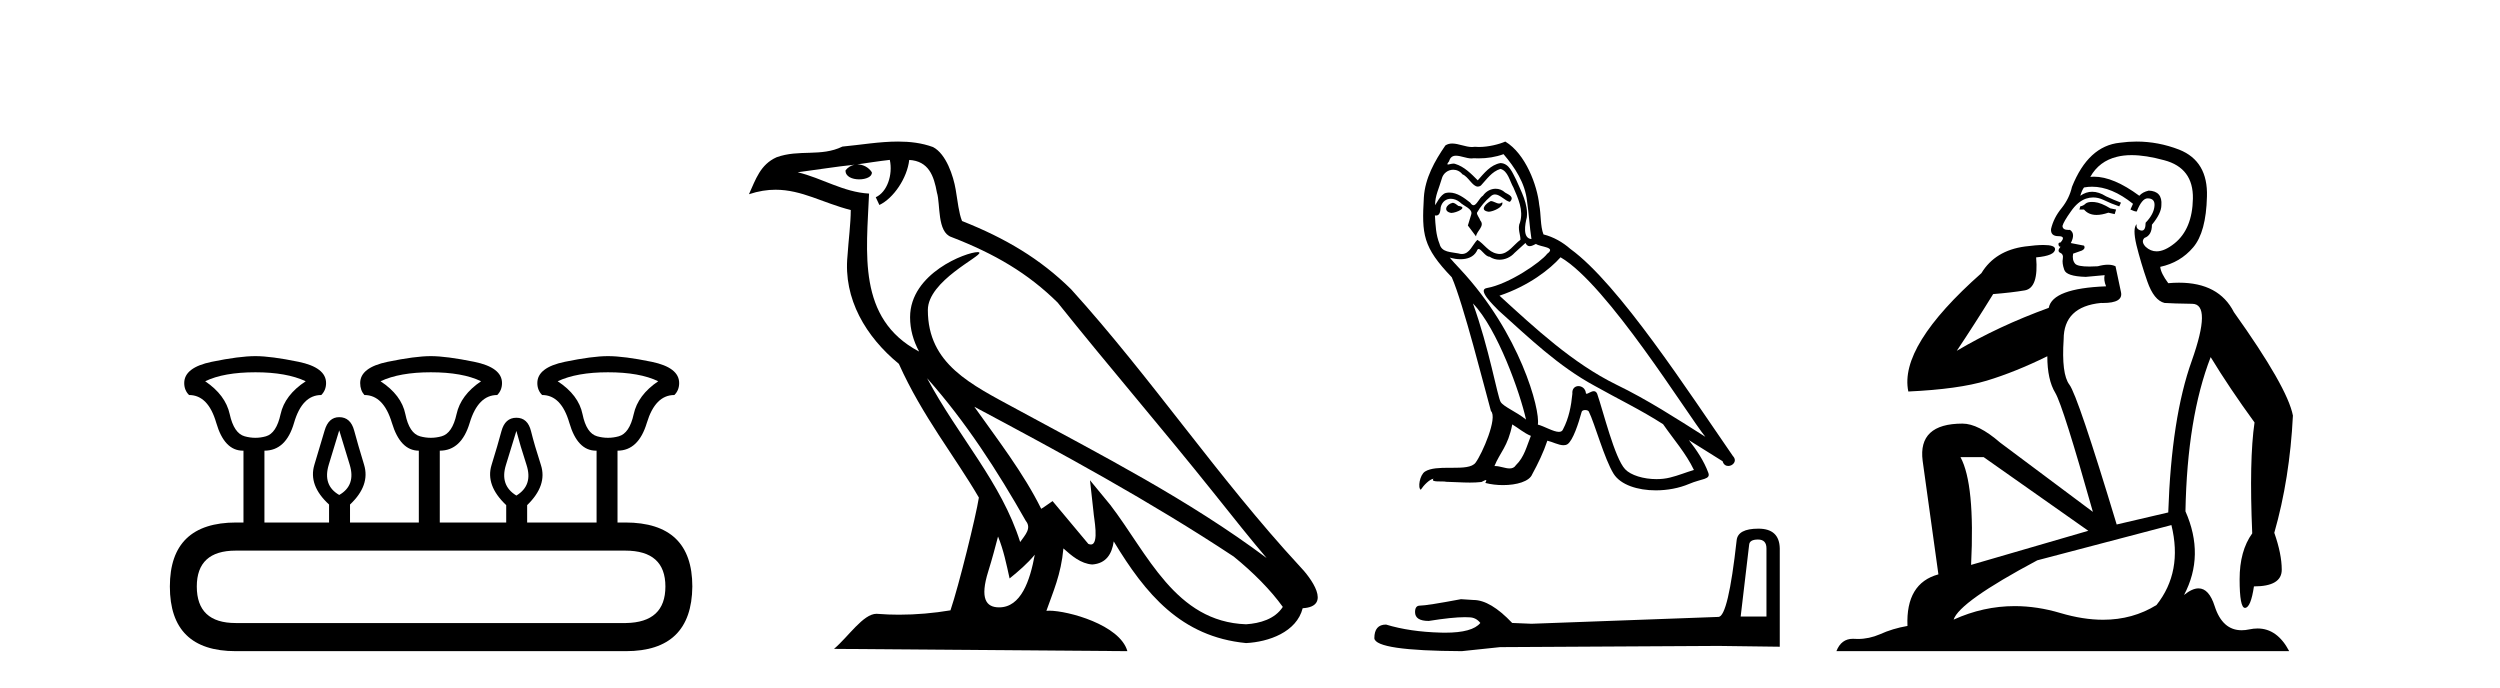 <?xml version='1.0' encoding='UTF-8' standalone='yes'?><svg xmlns='http://www.w3.org/2000/svg' xmlns:xlink='http://www.w3.org/1999/xlink' width='149.0' height='41.0' ><path d='M 15.225 22.188 Q 17.08 22.188 18.221 22.723 Q 16.973 23.543 16.723 24.684 Q 16.473 25.826 15.849 26.004 Q 15.537 26.093 15.22 26.093 Q 14.904 26.093 14.583 26.004 Q 13.941 25.826 13.691 24.684 Q 13.441 23.543 12.229 22.723 Q 13.334 22.188 15.225 22.188 ZM 25.676 22.188 Q 27.566 22.188 28.672 22.723 Q 27.459 23.543 27.21 24.684 Q 26.96 25.826 26.318 26.004 Q 25.997 26.093 25.676 26.093 Q 25.355 26.093 25.034 26.004 Q 24.392 25.826 24.16 24.684 Q 23.928 23.543 22.68 22.723 Q 23.821 22.188 25.676 22.188 ZM 36.234 22.188 Q 38.124 22.188 39.23 22.723 Q 38.017 23.543 37.768 24.684 Q 37.518 25.826 36.876 26.004 Q 36.555 26.093 36.234 26.093 Q 35.913 26.093 35.592 26.004 Q 34.95 25.826 34.718 24.684 Q 34.486 23.543 33.238 22.723 Q 34.379 22.188 36.234 22.188 ZM 20.218 25.648 Q 20.468 26.468 20.843 27.698 Q 21.217 28.929 20.218 29.5 Q 19.22 28.929 19.594 27.698 Q 19.969 26.468 20.218 25.648 ZM 30.776 25.683 Q 30.99 26.504 31.383 27.716 Q 31.775 28.929 30.776 29.535 Q 29.778 28.929 30.152 27.716 Q 30.527 26.504 30.776 25.683 ZM 37.268 32.817 Q 39.658 32.817 39.658 34.957 Q 39.658 37.097 37.304 37.133 L 14.048 37.133 Q 11.729 37.133 11.729 34.957 Q 11.729 32.817 14.048 32.817 ZM 15.225 21.225 Q 14.262 21.225 12.621 21.563 Q 10.98 21.902 10.98 22.83 Q 10.98 23.258 11.266 23.543 Q 12.407 23.543 12.889 25.202 Q 13.37 26.86 14.476 26.86 L 14.511 26.86 L 14.511 31.141 L 14.083 31.141 Q 10.124 31.141 10.124 34.957 Q 10.124 38.809 14.048 38.809 L 37.304 38.809 Q 41.227 38.809 41.263 34.957 Q 41.263 31.141 37.268 31.141 L 36.804 31.141 L 36.804 26.86 Q 38.053 26.86 38.552 25.202 Q 39.052 23.543 40.193 23.543 Q 40.478 23.258 40.478 22.83 Q 40.478 21.902 38.838 21.563 Q 37.197 21.225 36.234 21.225 Q 35.306 21.225 33.666 21.563 Q 32.025 21.902 32.025 22.83 Q 32.025 23.258 32.31 23.543 Q 33.452 23.543 33.933 25.202 Q 34.415 26.86 35.52 26.86 L 35.556 26.86 L 35.556 31.141 L 31.418 31.141 L 31.418 30.106 Q 32.631 28.929 32.239 27.716 Q 31.847 26.504 31.65 25.701 Q 31.454 24.898 30.776 24.898 Q 30.099 24.898 29.885 25.701 Q 29.671 26.504 29.296 27.716 Q 28.922 28.929 30.17 30.106 L 30.17 31.141 L 26.211 31.141 L 26.211 26.86 Q 27.495 26.86 27.994 25.202 Q 28.494 23.543 29.635 23.543 Q 29.92 23.258 29.92 22.83 Q 29.92 21.902 28.262 21.563 Q 26.603 21.225 25.676 21.225 Q 24.748 21.225 23.108 21.563 Q 21.467 21.902 21.467 22.83 Q 21.467 23.258 21.717 23.543 Q 22.858 23.543 23.357 25.202 Q 23.857 26.86 24.962 26.86 L 24.962 31.141 L 20.861 31.141 L 20.861 30.07 Q 22.073 28.929 21.699 27.698 Q 21.324 26.468 21.11 25.665 Q 20.896 24.863 20.218 24.863 Q 19.576 24.863 19.345 25.665 Q 19.113 26.468 18.738 27.698 Q 18.364 28.929 19.612 30.07 L 19.612 31.141 L 15.76 31.141 L 15.76 26.86 Q 17.044 26.86 17.525 25.202 Q 18.007 23.543 19.148 23.543 Q 19.434 23.258 19.434 22.83 Q 19.434 21.902 17.793 21.563 Q 16.152 21.225 15.225 21.225 Z' style='fill:#000000;stroke:none' /><path d='M 55.253 22.54 L 55.253 22.54 C 57.547 25.118 59.447 28.06 61.14 31.048 C 61.496 31.486 61.095 31.888 60.802 32.305 C 59.686 28.763 57.119 26.03 55.253 22.54 ZM 53.033 9.529 C 53.224 10.422 52.872 11.451 52.195 11.755 L 52.411 12.217 C 53.257 11.815 54.069 10.612 54.19 9.532 C 55.345 9.601 55.66 10.47 55.841 11.479 C 56.057 12.168 55.838 13.841 56.711 14.13 C 59.292 15.129 61.264 16.285 63.034 18.031 C 66.089 21.852 69.282 25.552 72.337 29.376 C 73.524 30.865 74.609 32.228 75.49 33.257 C 70.851 29.789 65.667 27.136 60.582 24.38 C 57.879 22.911 55.3 21.71 55.3 18.477 C 55.3 16.738 58.504 15.281 58.372 15.055 C 58.361 15.035 58.324 15.026 58.265 15.026 C 57.608 15.026 54.241 16.274 54.241 18.907 C 54.241 19.637 54.436 20.313 54.775 20.944 C 54.77 20.944 54.765 20.943 54.76 20.943 C 51.067 18.986 51.653 15.028 51.796 11.538 C 50.262 11.453 48.998 10.616 47.541 10.267 C 48.671 10.121 49.798 9.933 50.931 9.816 L 50.931 9.816 C 50.718 9.858 50.524 9.982 50.394 10.154 C 50.376 10.526 50.796 10.69 51.207 10.69 C 51.607 10.69 51.997 10.534 51.96 10.264 C 51.779 9.982 51.449 9.799 51.111 9.799 C 51.101 9.799 51.091 9.799 51.082 9.799 C 51.645 9.719 52.396 9.599 53.033 9.529 ZM 59.483 31.976 C 59.813 32.78 59.985 33.632 60.172 34.476 C 60.71 34.04 61.232 33.593 61.673 33.06 L 61.673 33.06 C 61.386 34.623 60.849 36.199 59.548 36.199 C 58.76 36.199 58.395 35.667 58.9 34.054 C 59.138 33.293 59.328 32.566 59.483 31.976 ZM 58.069 24.242 L 58.069 24.242 C 63.335 27.047 68.549 29.879 73.529 33.171 C 74.702 34.122 75.747 35.181 76.455 36.172 C 75.985 36.901 75.092 37.152 74.266 37.207 C 70.051 37.06 68.401 32.996 66.174 30.093 L 64.963 28.622 L 65.172 30.507 C 65.186 30.846 65.534 32.452 65.015 32.452 C 64.971 32.452 64.921 32.44 64.863 32.415 L 62.733 29.865 C 62.505 30.015 62.291 30.186 62.056 30.325 C 60.999 28.187 59.452 26.196 58.069 24.242 ZM 53.524 8.437 C 52.418 8.437 51.284 8.636 50.208 8.736 C 48.926 9.361 47.628 8.884 46.283 9.373 C 45.312 9.809 45.04 10.693 44.638 11.576 C 45.21 11.386 45.731 11.308 46.222 11.308 C 47.789 11.308 49.05 12.097 50.706 12.518 C 50.703 13.349 50.573 14.292 50.511 15.242 C 50.254 17.816 51.611 20.076 53.572 21.685 C 54.977 24.814 56.921 27.214 58.341 29.655 C 58.171 30.752 57.151 34.89 56.648 36.376 C 55.662 36.542 54.61 36.636 53.576 36.636 C 53.158 36.636 52.743 36.62 52.337 36.588 C 52.306 36.584 52.274 36.582 52.243 36.582 C 51.445 36.582 50.567 37.945 49.707 38.673 L 67.192 38.809 C 66.746 37.233 63.639 36.397 62.535 36.397 C 62.472 36.397 62.415 36.399 62.365 36.405 C 62.755 35.29 63.241 34.243 63.379 32.686 C 63.867 33.123 64.415 33.595 65.098 33.644 C 65.933 33.582 66.272 33.011 66.378 32.267 C 68.269 35.396 70.385 37.951 74.266 38.327 C 75.607 38.261 77.278 37.675 77.64 36.25 C 79.419 36.149 78.114 34.416 77.454 33.737 C 72.613 28.498 68.618 22.517 63.835 17.238 C 61.993 15.421 59.913 14.192 57.338 13.173 C 57.146 12.702 57.083 12.032 56.958 11.295 C 56.822 10.491 56.393 9.174 55.609 8.765 C 54.941 8.519 54.238 8.437 53.524 8.437 Z' style='fill:#000000;stroke:none' /><path d='M 88.849 11.984 C 88.537 12.134 88.155 12.55 88.733 12.62 C 89.01 12.608 89.646 12.319 89.53 12.053 L 89.53 12.053 C 89.47 12.11 89.41 12.131 89.348 12.131 C 89.185 12.131 89.017 11.984 88.849 11.984 ZM 86.572 12.088 C 86.191 12.18 85.995 12.596 86.48 12.689 C 86.488 12.69 86.496 12.69 86.505 12.69 C 86.784 12.69 87.546 12.351 86.919 12.273 C 86.815 12.204 86.711 12.088 86.572 12.088 ZM 89.611 9.188 C 90.293 9.985 90.894 10.909 91.009 11.973 C 91.125 12.735 91.159 13.498 91.275 14.249 C 90.732 14.203 90.894 13.359 90.998 12.955 C 91.09 12.157 90.663 11.418 90.362 10.713 C 90.154 10.332 89.958 9.731 89.426 9.719 C 88.837 9.823 88.456 10.32 88.074 10.748 C 87.682 10.355 87.266 9.927 86.723 9.766 C 86.694 9.755 86.662 9.751 86.629 9.751 C 86.507 9.751 86.365 9.805 86.299 9.805 C 86.242 9.805 86.243 9.765 86.364 9.615 C 86.438 9.356 86.59 9.28 86.779 9.28 C 87.054 9.28 87.405 9.443 87.702 9.443 C 87.747 9.443 87.79 9.439 87.832 9.431 C 87.929 9.436 88.027 9.439 88.125 9.439 C 88.63 9.439 89.137 9.362 89.611 9.188 ZM 89.426 10.066 C 89.877 10.182 89.981 10.805 90.2 11.175 C 90.478 11.822 90.813 12.527 90.593 13.255 C 90.42 13.602 90.64 14.041 90.616 14.295 C 90.231 14.566 89.893 15.137 89.381 15.137 C 89.325 15.137 89.267 15.13 89.207 15.115 C 88.698 15.011 88.444 14.526 88.051 14.295 C 87.767 14.569 87.599 15.138 87.13 15.138 C 87.066 15.138 86.996 15.128 86.919 15.104 C 86.491 15.011 85.925 15.058 85.798 14.538 C 85.579 14.006 85.555 13.417 85.521 12.839 L 85.521 12.839 C 85.546 12.844 85.57 12.846 85.591 12.846 C 85.825 12.846 85.846 12.575 85.867 12.342 C 85.957 12.004 86.199 11.847 86.469 11.847 C 86.65 11.847 86.844 11.918 87.011 12.053 C 87.208 12.273 87.809 12.446 87.682 12.793 C 87.624 13.001 87.554 13.22 87.485 13.44 L 87.97 14.087 C 88.017 13.752 88.513 13.475 88.225 13.14 C 88.178 12.989 88.005 12.793 88.028 12.677 C 88.236 12.308 88.513 11.984 88.837 11.707 C 88.925 11.622 89.013 11.588 89.102 11.588 C 89.412 11.588 89.723 11.994 89.992 12.03 C 90.258 11.741 89.969 11.626 89.704 11.476 C 89.539 11.32 89.34 11.249 89.142 11.249 C 88.852 11.249 88.565 11.4 88.386 11.661 C 88.167 11.792 88.014 12.231 87.821 12.231 C 87.761 12.231 87.696 12.187 87.624 12.076 C 87.271 11.794 86.848 11.477 86.386 11.477 C 86.318 11.477 86.249 11.484 86.179 11.499 C 85.853 11.566 85.559 12.228 85.534 12.228 C 85.533 12.228 85.533 12.228 85.532 12.227 C 85.521 11.684 85.775 11.198 85.925 10.667 C 86.009 10.318 86.308 10.116 86.614 10.116 C 86.813 10.116 87.015 10.202 87.162 10.39 C 87.506 10.517 87.758 11.122 88.081 11.122 C 88.138 11.122 88.197 11.103 88.259 11.06 C 88.617 10.678 88.906 10.228 89.426 10.066 ZM 87.786 18.085 C 89.253 19.599 90.605 23.435 90.951 25.006 C 90.385 24.544 89.611 24.243 89.438 23.955 C 89.253 23.654 88.745 20.731 87.786 18.085 ZM 93.008 15.335 C 95.781 16.929 100.611 24.775 101.639 26.034 C 99.906 24.937 98.196 23.827 96.336 22.926 C 93.725 21.644 91.495 19.564 89.369 17.623 C 91.125 17.033 92.384 16.04 93.008 15.335 ZM 90.131 25.295 C 90.501 25.514 90.836 25.815 91.24 25.977 C 90.998 26.577 90.847 27.248 90.351 27.721 C 90.257 27.871 90.124 27.919 89.972 27.919 C 89.709 27.919 89.39 27.777 89.123 27.777 C 89.104 27.777 89.086 27.778 89.068 27.779 C 89.392 26.97 89.877 26.612 90.131 25.295 ZM 90.917 14.48 C 90.987 14.625 91.076 14.672 91.171 14.672 C 91.295 14.672 91.429 14.59 91.541 14.538 C 91.818 14.734 92.777 14.711 92.211 15.127 C 91.853 15.612 89.938 16.936 88.609 17.169 C 88.035 17.27 88.999 18.177 89.311 18.501 C 91.113 20.118 92.881 21.829 95.042 22.996 C 96.394 23.758 97.815 24.44 99.121 25.283 C 99.745 26.185 100.484 27.017 100.958 28.01 C 100.484 28.149 100.022 28.345 99.537 28.461 C 99.28 28.526 99.003 28.556 98.725 28.556 C 97.962 28.556 97.195 28.328 96.856 27.964 C 96.232 27.305 95.55 24.498 95.192 23.469 C 95.141 23.354 95.069 23.315 94.99 23.315 C 94.834 23.315 94.653 23.468 94.564 23.468 C 94.546 23.468 94.531 23.461 94.522 23.446 C 94.499 23.162 94.28 23.011 94.075 23.011 C 93.873 23.011 93.684 23.159 93.713 23.469 C 93.644 24.197 93.505 24.925 93.158 25.584 C 93.116 25.696 93.027 25.739 92.91 25.739 C 92.582 25.739 92.031 25.4 91.656 25.306 C 91.807 24.417 90.593 19.864 87.034 16.051 C 86.91 15.917 86.368 15.345 86.415 15.345 C 86.421 15.345 86.434 15.353 86.457 15.37 C 86.639 15.417 86.844 15.45 87.047 15.45 C 87.437 15.45 87.819 15.33 88.017 14.965 C 88.047 14.875 88.084 14.84 88.128 14.84 C 88.287 14.84 88.526 15.3 88.779 15.3 C 88.963 15.423 89.168 15.479 89.373 15.479 C 89.708 15.479 90.04 15.328 90.27 15.069 C 90.489 14.873 90.697 14.676 90.917 14.48 ZM 89.715 8.437 C 89.352 8.598 88.716 8.76 88.145 8.76 C 88.062 8.76 87.98 8.756 87.901 8.749 C 87.847 8.759 87.792 8.763 87.736 8.763 C 87.347 8.763 86.929 8.554 86.552 8.554 C 86.409 8.554 86.272 8.584 86.145 8.668 C 85.509 9.592 84.932 10.621 84.862 11.765 C 84.735 13.96 84.793 14.722 86.526 16.525 C 87.208 18.073 88.479 23.123 88.86 24.498 C 89.276 24.891 88.34 27.04 87.947 27.571 C 87.734 27.866 87.17 27.88 86.565 27.88 C 86.499 27.88 86.433 27.88 86.367 27.88 C 85.822 27.88 85.271 27.892 84.932 28.103 C 84.608 28.311 84.492 29.085 84.677 29.189 C 84.851 28.923 85.197 28.565 85.44 28.53 L 85.44 28.53 C 85.209 28.773 86.018 28.657 86.191 28.715 C 86.658 28.723 87.131 28.762 87.605 28.762 C 87.835 28.762 88.064 28.753 88.294 28.727 C 88.398 28.681 88.509 28.61 88.558 28.61 C 88.596 28.61 88.596 28.653 88.525 28.784 C 88.852 28.87 89.22 28.912 89.579 28.912 C 90.387 28.912 91.153 28.696 91.321 28.264 C 91.668 27.629 91.991 26.959 92.222 26.266 C 92.517 26.328 92.888 26.536 93.186 26.536 C 93.273 26.536 93.353 26.518 93.424 26.473 C 93.748 26.254 94.083 25.226 94.268 24.544 C 94.285 24.473 94.381 24.438 94.479 24.438 C 94.572 24.438 94.667 24.47 94.695 24.532 C 95.042 25.226 95.62 27.352 96.174 28.241 C 96.592 28.901 97.607 29.225 98.686 29.225 C 99.366 29.225 100.071 29.097 100.669 28.842 C 101.42 28.519 101.975 28.588 101.813 28.172 C 101.559 27.479 101.119 26.82 100.657 26.231 L 100.657 26.231 C 101.327 26.647 101.998 27.074 102.668 27.49 C 102.723 27.692 102.862 27.772 103.004 27.772 C 103.277 27.772 103.562 27.475 103.28 27.178 C 100.657 23.388 96.486 16.929 93.597 14.838 C 93.135 14.434 92.592 14.122 91.991 13.971 C 91.795 13.463 91.853 12.781 91.737 12.204 C 91.622 11.06 90.928 9.165 89.715 8.437 Z' style='fill:#000000;stroke:none' /><path d='M 104.777 32.156 Q 105.281 32.156 105.281 32.685 L 105.281 36.744 L 103.744 36.744 L 104.249 32.468 Q 104.273 32.156 104.777 32.156 ZM 104.801 31.508 Q 103.576 31.508 103.504 32.204 Q 103 36.744 102.423 36.768 L 91.279 37.176 L 90.126 37.128 Q 88.829 35.759 87.82 35.759 Q 87.46 35.735 87.075 35.711 Q 85.034 36.095 84.626 36.095 Q 84.337 36.095 84.337 36.48 Q 84.337 37.008 85.154 37.008 Q 86.556 36.784 87.305 36.784 Q 87.441 36.784 87.556 36.792 Q 87.964 36.792 88.228 37.128 Q 87.76 37.708 86.132 37.708 Q 86.007 37.708 85.874 37.704 Q 84.025 37.656 82.608 37.224 Q 81.911 37.224 81.911 38.041 Q 81.984 38.785 87.123 38.809 L 89.405 38.569 L 102.423 38.497 L 106.074 38.545 L 106.074 32.685 Q 106.05 31.508 104.801 31.508 Z' style='fill:#000000;stroke:none' /><path d='M 124.682 12.036 Q 124.429 12.036 124.309 12.129 Q 124.172 12.266 123.984 12.3 L 123.933 12.488 L 124.207 12.488 Q 124.476 12.81 124.955 12.81 Q 125.263 12.81 125.658 12.676 L 126.034 12.761 L 126.12 12.488 L 125.778 12.419 Q 125.214 12.078 124.839 12.044 Q 124.755 12.036 124.682 12.036 ZM 127.042 9.246 Q 127.88 9.246 128.989 9.55 Q 130.731 10.011 130.697 11.839 Q 130.663 13.649 129.604 14.503 Q 129.01 14.98 128.533 14.98 Q 128.173 14.98 127.879 14.708 Q 127.589 14.401 127.811 14.179 Q 128.255 14.025 128.255 13.393 Q 128.818 12.71 128.818 12.232 Q 128.887 11.395 128.067 11.36 Q 127.691 11.446 127.503 11.668 Q 125.96 10.53 124.801 10.53 Q 124.69 10.53 124.582 10.541 L 124.582 10.541 Q 125.112 9.601 126.171 9.345 Q 126.562 9.246 127.042 9.246 ZM 124.688 11.128 Q 125.855 11.128 127.127 12.146 L 126.974 12.488 Q 127.213 12.607 127.349 12.607 Q 127.657 11.822 127.998 11.822 Q 128.443 11.822 128.408 12.266 Q 128.374 12.761 127.879 13.274 Q 127.879 13.743 127.651 13.743 Q 127.622 13.743 127.589 13.735 Q 127.281 13.649 127.349 13.359 L 127.349 13.359 Q 127.093 13.581 127.332 14.606 Q 127.589 15.648 127.981 16.775 Q 128.374 17.902 129.006 18.056 Q 129.502 18.09 130.663 18.107 Q 131.825 18.124 130.629 21.506 Q 129.416 24.888 129.228 30.542 L 126.154 31.26 Q 123.831 23.573 123.335 22.924 Q 122.857 22.292 122.994 20.225 Q 122.994 18.278 125.214 18.056 Q 125.279 18.058 125.339 18.058 Q 126.556 18.058 126.41 17.407 Q 126.273 16.741 126.085 15.87 Q 125.898 15.776 125.633 15.776 Q 125.368 15.776 125.026 15.87 Q 124.753 15.886 124.534 15.886 Q 123.821 15.886 123.677 15.716 Q 123.489 15.494 123.557 15.118 L 124.087 14.93 Q 124.309 14.811 124.207 14.64 L 123.421 14.486 Q 123.711 13.923 123.37 13.701 Q 123.32 13.704 123.276 13.704 Q 122.925 13.704 122.925 13.461 Q 122.994 13.205 123.421 12.607 Q 123.831 12.01 124.326 11.839 Q 124.54 11.768 124.753 11.768 Q 125.052 11.768 125.351 11.907 Q 125.846 12.146 126.307 12.3 L 126.41 12.078 Q 126 11.924 125.522 11.702 Q 125.089 11.429 124.693 11.429 Q 124.323 11.429 123.984 11.668 Q 124.087 11.326 124.207 11.173 Q 124.445 11.128 124.688 11.128 ZM 118.228 27.246 L 124.463 31.635 L 117.477 33.668 Q 117.716 28.851 116.845 27.246 ZM 129.416 31.294 Q 130.099 34.078 128.528 36.059 Q 127.11 36.937 125.345 36.937 Q 124.154 36.937 122.806 36.538 Q 121.416 36.124 120.077 36.124 Q 118.206 36.124 116.435 36.93 Q 116.776 35.871 121.422 33.395 L 129.416 31.294 ZM 127.341 8.437 Q 126.845 8.437 126.342 8.508 Q 124.463 8.696 123.489 11.138 Q 123.335 11.822 122.874 12.402 Q 122.396 12.983 122.242 13.649 Q 122.208 14.076 122.686 14.076 Q 123.148 14.076 122.806 14.452 Q 122.669 14.452 122.686 14.572 Q 122.703 14.708 122.806 14.708 Q 122.584 14.965 122.789 15.067 Q 122.994 15.152 122.943 15.426 Q 122.891 15.682 123.028 16.075 Q 123.148 16.468 124.309 16.502 L 125.436 16.399 L 125.436 16.399 Q 125.368 16.69 125.522 17.065 Q 122.328 17.185 122.106 18.347 Q 119.099 19.44 116.623 20.909 Q 117.665 19.354 118.792 17.527 Q 119.885 17.441 120.688 17.305 Q 121.508 17.151 121.354 15.34 Q 122.481 15.238 122.481 14.845 Q 122.481 14.601 121.788 14.601 Q 121.366 14.601 120.688 14.691 Q 118.911 14.93 118.092 16.28 Q 113.172 20.635 113.736 23.334 Q 116.725 23.197 118.416 22.685 Q 120.107 22.173 122.02 21.233 Q 122.02 22.634 122.498 23.42 Q 122.96 24.205 124.736 30.508 L 119.202 26.374 Q 117.904 25.247 116.964 25.247 Q 114.3 25.247 114.59 27.468 L 115.529 34.232 Q 113.582 34.761 113.685 37.306 Q 112.797 37.46 112.045 37.802 Q 111.396 38.082 110.734 38.082 Q 110.63 38.082 110.525 38.075 Q 110.478 38.072 110.432 38.072 Q 109.737 38.072 109.449 38.809 L 136.436 38.809 Q 135.725 37.457 134.55 37.457 Q 134.315 37.457 134.062 37.511 Q 133.819 37.563 133.602 37.563 Q 132.455 37.563 131.995 36.128 Q 131.656 35.067 131.033 35.067 Q 130.653 35.067 130.168 35.461 Q 131.415 33.104 130.253 30.474 Q 130.356 24.888 131.756 21.284 Q 132.866 23.112 134.37 25.179 Q 134.045 27.399 134.233 31.789 Q 133.481 32.831 133.481 34.522 Q 133.481 36.23 133.8 36.23 Q 133.803 36.23 133.806 36.23 Q 134.148 36.213 134.335 34.949 Q 135.992 34.949 135.992 33.958 Q 135.992 33.019 135.548 31.755 Q 136.471 28.527 136.658 24.769 Q 136.334 23.078 133.14 18.603 Q 132.247 16.848 129.868 16.848 Q 129.561 16.848 129.228 16.878 Q 128.784 16.28 128.75 15.904 Q 129.946 15.648 130.714 14.742 Q 131.483 13.837 131.534 11.719 Q 131.602 9.601 129.877 8.918 Q 128.631 8.437 127.341 8.437 Z' style='fill:#000000;stroke:none' /></svg>